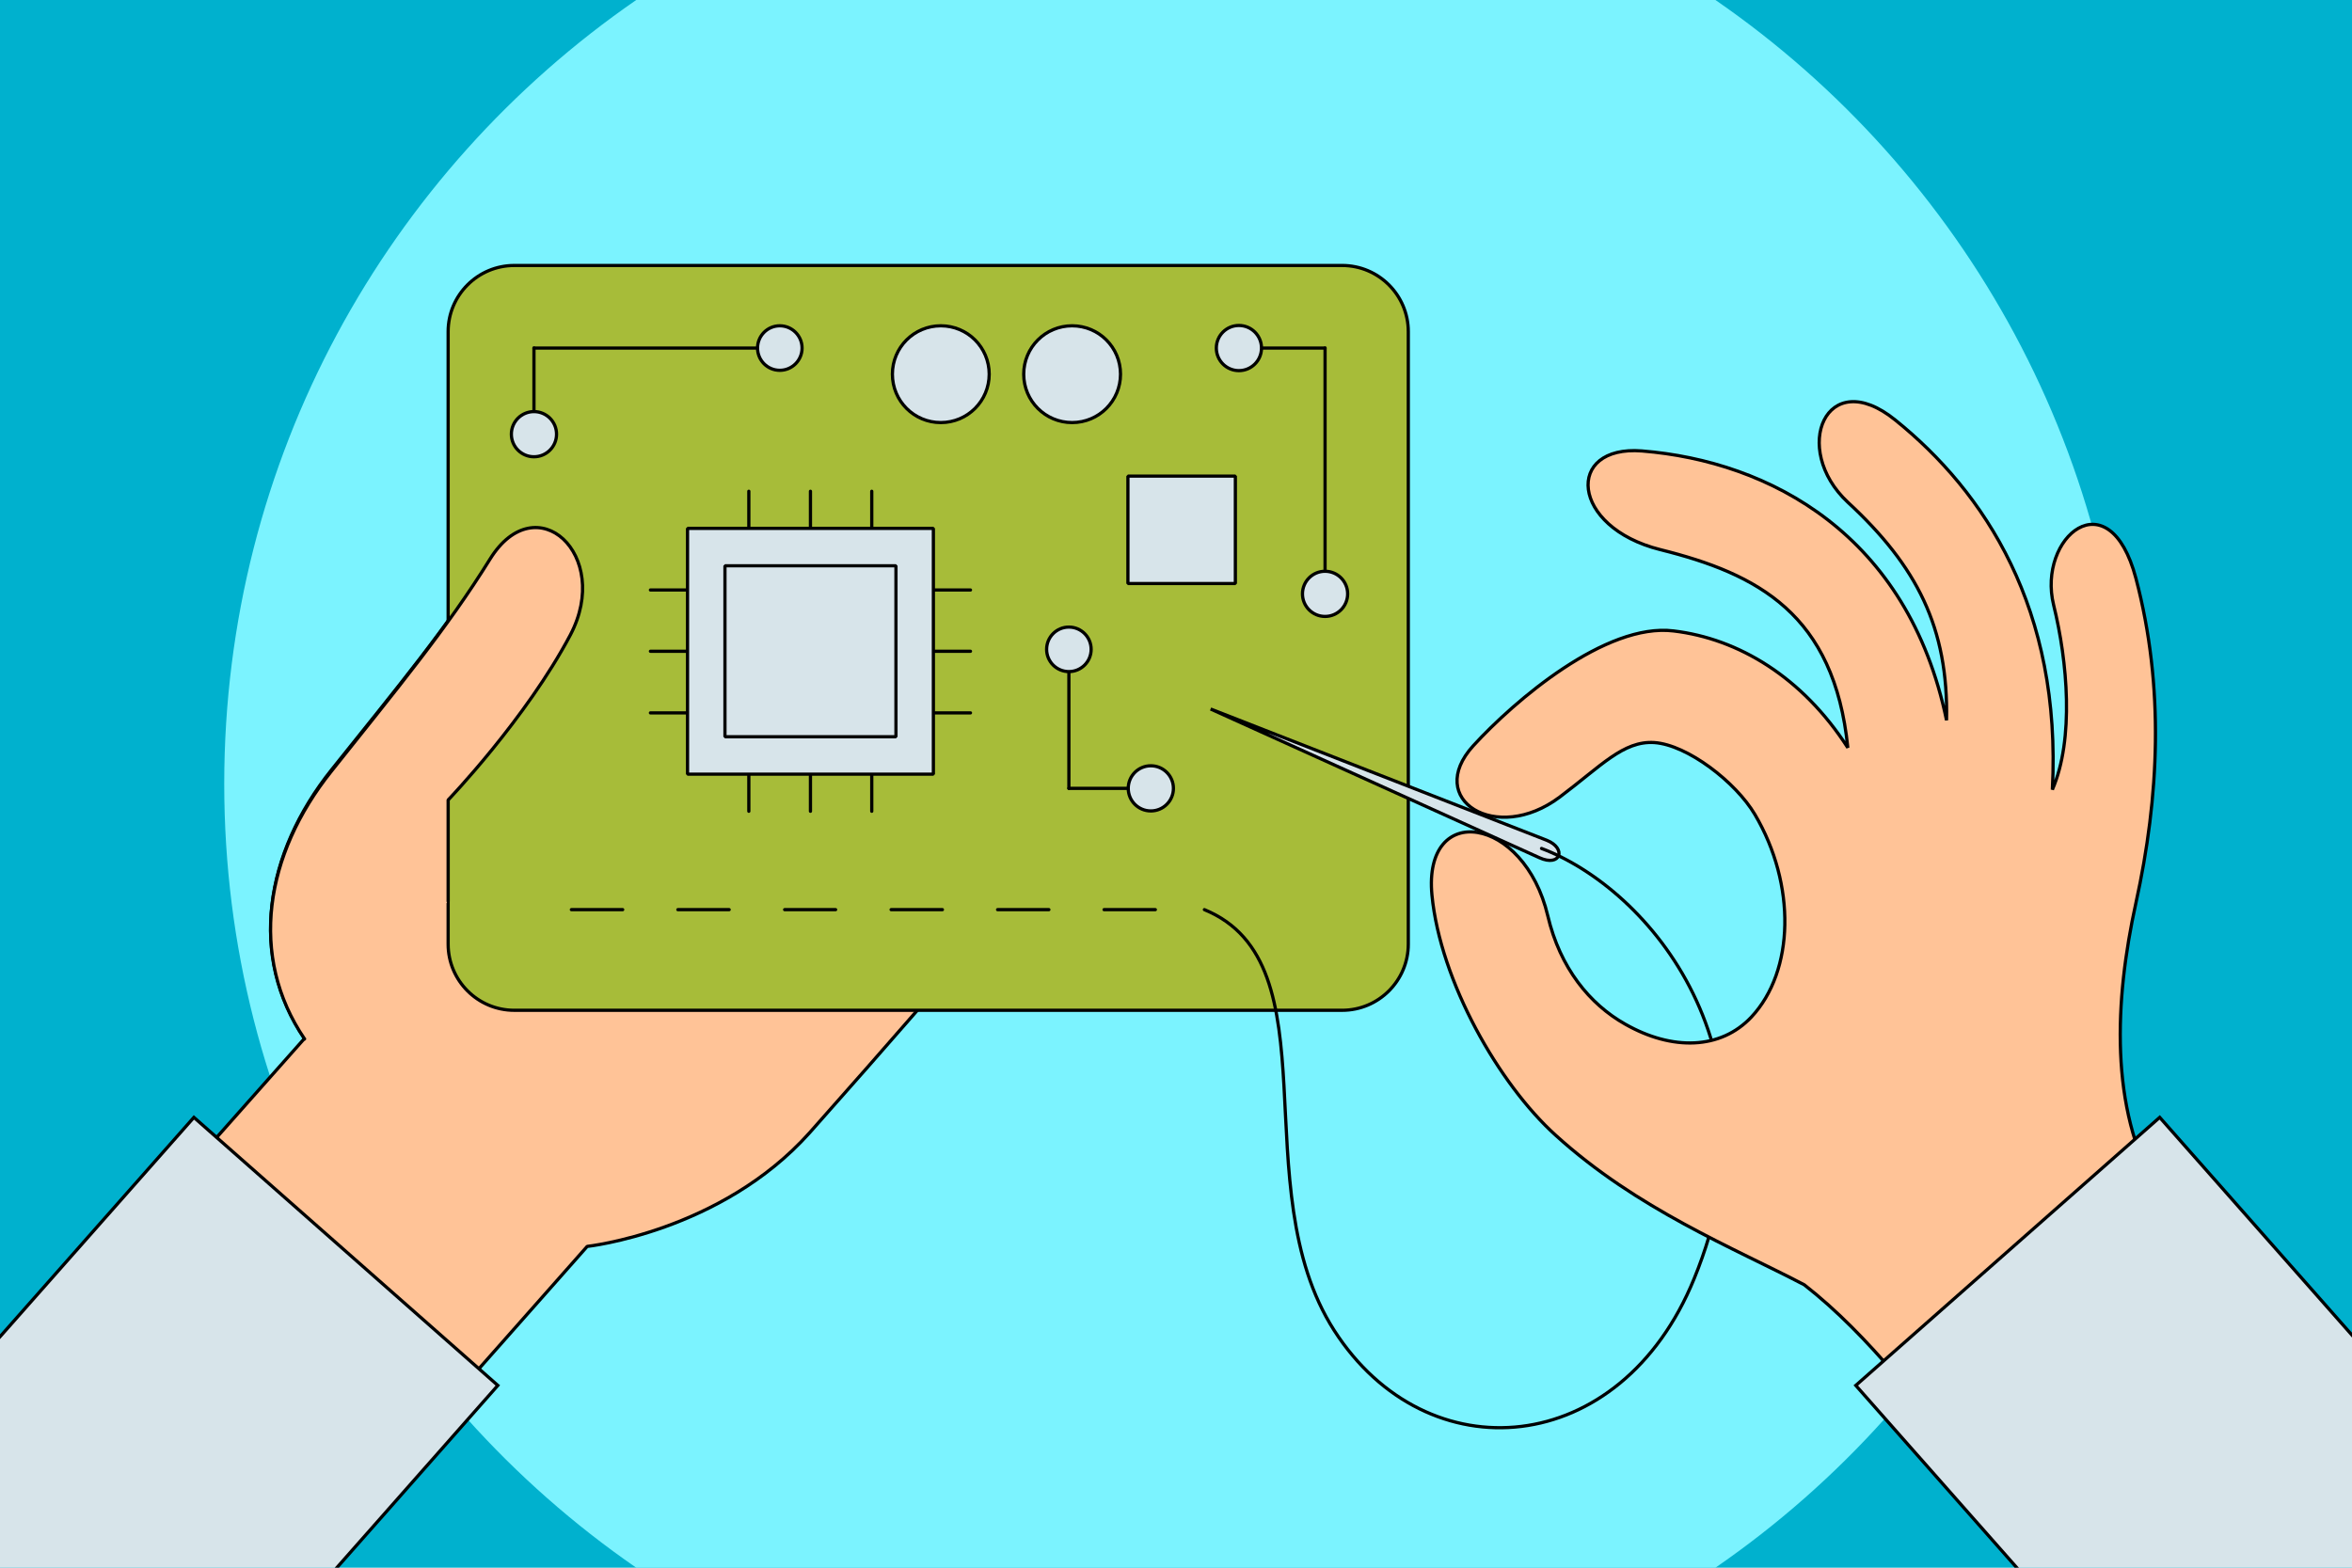 <?xml version="1.0" encoding="utf-8"?>
<!-- Generator: Adobe Illustrator 21.1.0, SVG Export Plug-In . SVG Version: 6.00 Build 0)  -->
<svg version="1.2" baseProfile="tiny" id="Layer_1" xmlns="http://www.w3.org/2000/svg" xmlns:xlink="http://www.w3.org/1999/xlink"
	 x="0px" y="0px" viewBox="0 0 729 486" xml:space="preserve">
<rect x="-22" y="-21.01" fill="#00B1CE" width="774" height="527"/>
<path fill="#7BF3FF" d="M69.5,243c0,100.8,50.6,189.8,127.7,243h334.5c77.2-53.2,127.7-142.2,127.7-243S608.8,53.2,531.7,0H197.2
	C120.1,53.2,69.5,142.2,69.5,243z"/>
<g>
	<g id="Layer_59">
		<g id="Layer_63_copy_2">
			<path fill="#FFC397" stroke="#000000" stroke-linecap="round" stroke-linejoin="bevel" stroke-miterlimit="10" d="M118.1,458.6
				l63.9-72.2c0,0,41.4-4.5,68.9-35.2c24.2-27.2,48.1-54.8,61.8-70.8c-19.3-35.1-131.2-37-131.2-37L139.3,279v-31.5
				c0,0,23.6-25.5,38-51.4c11.7-21-13.3-42.5-25-23.6c-13.4,21.7-28.8,40.2-49.5,66.1c-20.7,25.9-25.8,57.6-8.4,83.3l-58.1,65.5"/>
			<g id="Layer_67_copy_2">
				<path fill="#A7BC39" stroke="#000000" stroke-linecap="round" stroke-linejoin="bevel" stroke-miterlimit="10" d="M436.5,292.7
					c0,11.3-9.2,20.5-20.5,20.5H159.4c-11.3,0-20.5-9.2-20.5-20.5V102.8c0-11.3,9.2-20.5,20.5-20.5H416c11.3,0,20.5,9.2,20.5,20.5
					V292.7z"/>
				<g id="Layer_71_copy">
					<g>
						
							<line fill="none" stroke="#000000" stroke-linecap="round" stroke-linejoin="bevel" stroke-miterlimit="10" x1="232.1" y1="167.6" x2="232.1" y2="152.3"/>
						
							<line fill="none" stroke="#000000" stroke-linecap="round" stroke-linejoin="bevel" stroke-miterlimit="10" x1="251.2" y1="167.6" x2="251.2" y2="152.3"/>
						
							<line fill="none" stroke="#000000" stroke-linecap="round" stroke-linejoin="bevel" stroke-miterlimit="10" x1="270.2" y1="167.6" x2="270.2" y2="152.3"/>
						
							<line fill="none" stroke="#000000" stroke-linecap="round" stroke-linejoin="bevel" stroke-miterlimit="10" x1="232.1" y1="236.2" x2="232.1" y2="251.5"/>
						
							<line fill="none" stroke="#000000" stroke-linecap="round" stroke-linejoin="bevel" stroke-miterlimit="10" x1="251.2" y1="236.2" x2="251.2" y2="251.5"/>
						
							<line fill="none" stroke="#000000" stroke-linecap="round" stroke-linejoin="bevel" stroke-miterlimit="10" x1="270.2" y1="236.2" x2="270.2" y2="251.5"/>
						
							<line fill="none" stroke="#000000" stroke-linecap="round" stroke-linejoin="bevel" stroke-miterlimit="10" x1="216.9" y1="221" x2="201.6" y2="221"/>
						
							<line fill="none" stroke="#000000" stroke-linecap="round" stroke-linejoin="bevel" stroke-miterlimit="10" x1="216.9" y1="201.9" x2="201.6" y2="201.9"/>
						
							<line fill="none" stroke="#000000" stroke-linecap="round" stroke-linejoin="bevel" stroke-miterlimit="10" x1="216.9" y1="182.9" x2="201.6" y2="182.9"/>
						
							<line fill="none" stroke="#000000" stroke-linecap="round" stroke-linejoin="bevel" stroke-miterlimit="10" x1="285.5" y1="221" x2="300.8" y2="221"/>
						
							<line fill="none" stroke="#000000" stroke-linecap="round" stroke-linejoin="bevel" stroke-miterlimit="10" x1="285.5" y1="201.9" x2="300.8" y2="201.9"/>
						
							<line fill="none" stroke="#000000" stroke-linecap="round" stroke-linejoin="bevel" stroke-miterlimit="10" x1="285.5" y1="182.9" x2="300.8" y2="182.9"/>
						
							<rect x="213.1" y="163.8" fill="#D7E4EA" stroke="#000000" stroke-linecap="round" stroke-linejoin="bevel" stroke-miterlimit="10" width="76.2" height="76.2"/>
						
							<rect x="224.7" y="175.4" fill="#D7E4EA" stroke="#000000" stroke-linecap="round" stroke-linejoin="bevel" stroke-miterlimit="10" width="53" height="53"/>
					</g>
					
						<rect x="349.6" y="147.6" fill="#D7E4EA" stroke="#000000" stroke-linecap="round" stroke-linejoin="bevel" stroke-miterlimit="10" width="33.3" height="33.3"/>
				</g>
				<g id="Layer_72_copy">
					<path fill="#D7E4EA" stroke="#000000" stroke-linecap="round" stroke-linejoin="bevel" stroke-miterlimit="10" d="M332.3,101
						c8.3,0,15,6.7,15,15s-6.7,15-15,15s-15-6.7-15-15S324,101,332.3,101z"/>
					<path fill="#D7E4EA" stroke="#000000" stroke-linecap="round" stroke-linejoin="bevel" stroke-miterlimit="10" d="M291.6,101
						c8.3,0,15,6.7,15,15s-6.7,15-15,15s-15-6.7-15-15S283.3,101,291.6,101z"/>
					<g>
						
							<line fill="none" stroke="#000000" stroke-linecap="round" stroke-linejoin="bevel" stroke-miterlimit="10" x1="165.5" y1="107.9" x2="241.3" y2="107.9"/>
						
							<line fill="none" stroke="#000000" stroke-linecap="round" stroke-linejoin="bevel" stroke-miterlimit="10" x1="165.5" y1="133.3" x2="165.5" y2="107.9"/>
						
							<circle fill="#D7E4EA" stroke="#000000" stroke-linecap="round" stroke-linejoin="bevel" stroke-miterlimit="10" cx="165.5" cy="134.6" r="7"/>
						
							<circle fill="#D7E4EA" stroke="#000000" stroke-linecap="round" stroke-linejoin="bevel" stroke-miterlimit="10" cx="241.7" cy="107.9" r="6.9"/>
					</g>
					<g>
						
							<line fill="none" stroke="#000000" stroke-linecap="round" stroke-linejoin="bevel" stroke-miterlimit="10" x1="410.7" y1="107.9" x2="410.7" y2="183.7"/>
						
							<line fill="none" stroke="#000000" stroke-linecap="round" stroke-linejoin="bevel" stroke-miterlimit="10" x1="386.5" y1="107.9" x2="410.7" y2="107.9"/>
						
							<circle fill="#D7E4EA" stroke="#000000" stroke-linecap="round" stroke-linejoin="bevel" stroke-miterlimit="10" cx="384" cy="107.9" r="7"/>
						
							<circle fill="#D7E4EA" stroke="#000000" stroke-linecap="round" stroke-linejoin="bevel" stroke-miterlimit="10" cx="410.7" cy="184.1" r="7"/>
					</g>
					<g>
						
							<line fill="none" stroke="#000000" stroke-linecap="round" stroke-linejoin="bevel" stroke-miterlimit="10" x1="331.3" y1="244.4" x2="356.3" y2="244.4"/>
						
							<line fill="none" stroke="#000000" stroke-linecap="round" stroke-linejoin="bevel" stroke-miterlimit="10" x1="331.3" y1="203.8" x2="331.3" y2="244.4"/>
						
							<circle fill="#D7E4EA" stroke="#000000" stroke-linecap="round" stroke-linejoin="bevel" stroke-miterlimit="10" cx="331.3" cy="201.3" r="6.9"/>
						
							<circle fill="#D7E4EA" stroke="#000000" stroke-linecap="round" stroke-linejoin="bevel" stroke-miterlimit="10" cx="356.7" cy="244.4" r="7"/>
					</g>
				</g>
			</g>
			<path fill="#FFC397" stroke="#000000" stroke-linecap="round" stroke-linejoin="bevel" stroke-miterlimit="10" d="M138.9,279.4
				V248c0,0,24.1-25.1,37.9-51.2c13-24.8-10.6-46.5-24.9-23.5c-13.4,21.6-28.7,40-49.2,65.8c-20.6,25.8-25.7,57.4-8.3,83"/>
			<polygon fill="#D7E4EA" points="0,414.4 0,486 104.4,486 154.3,429.5 60.1,346.4 			"/>
			<polyline fill="none" stroke="#000000" stroke-linecap="square" stroke-miterlimit="10" points="104.4,486 154.3,429.5 
				60.1,346.4 0,414.4 			"/>
		</g>
	</g>
	<g id="Layer_70">
		<path fill="#D7E4EA" stroke="#000000" stroke-linecap="round" stroke-linejoin="bevel" stroke-miterlimit="10" d="M477.13,265.9
			c-8.9-4-101.9-46.1-101.9-46.1s94.9,37.1,104.2,40.7C485.63,263,483.73,268.9,477.13,265.9z"/>
		<path fill="none" stroke="#000000" stroke-linecap="round" stroke-linejoin="bevel" d="M373.3,282c40.6,16.7,11.8,86,40.2,130.4
			c28.8,44.9,88.8,39.9,111.6-16c28.8-70.4-13.91-120.77-47.31-133.37"/>
		<line fill="none" stroke="#000000" stroke-linecap="round" stroke-linejoin="bevel" x1="358.1" y1="282" x2="342.2" y2="282"/>
		<line fill="none" stroke="#000000" stroke-linecap="round" stroke-linejoin="bevel" x1="325.1" y1="282" x2="309.2" y2="282"/>
		<line fill="none" stroke="#000000" stroke-linecap="round" stroke-linejoin="bevel" x1="292.1" y1="282" x2="276.2" y2="282"/>
		<line fill="none" stroke="#000000" stroke-linecap="round" stroke-linejoin="bevel" x1="259" y1="282" x2="243.2" y2="282"/>
		<line fill="none" stroke="#000000" stroke-linecap="round" stroke-linejoin="bevel" x1="226" y1="282" x2="210.1" y2="282"/>
		<line fill="none" stroke="#000000" stroke-linecap="round" stroke-linejoin="bevel" x1="193" y1="282" x2="177.1" y2="282"/>
	</g>
	<g id="Layer_1_1_">
		<path fill="#FFC397" stroke="#000000" stroke-linecap="round" stroke-linejoin="bevel" stroke-miterlimit="10" d="M668.43,368.7
			c-14.5-25-13.1-58.3-6.4-88.8c7.2-32.8,8.9-66.8,0-100.6c-8.3-31.4-30.7-12.8-25.5,8.3c4.3,17.5,6.4,41.5-0.4,57.2
			c2.9-56-20.9-92.2-48.7-114.6c-21.4-17.3-32.5,8.9-14.7,25.5c21.4,19.8,31.2,38.9,30.6,67.6c-11.9-57.6-54.8-80.3-94.4-83.5
			c-23.9-1.9-22.3,23.6,5.7,30.6c30.1,7.5,53.9,19.9,58.1,61.4c-14.1-21.9-33.9-33.8-54-36.2c-21-2.6-49.3,21.6-62.1,35.6
			c-15.2,16.7,7.1,30.7,26.8,15.9c12.8-9.6,19.7-17.5,29.3-16.9c10.3,0.7,25.3,12.3,31.2,22.3c12.8,21.7,12.3,48.5-1.1,62.8
			c-9.5,10.1-24.5,10.5-39.1,2.2c-11-6.2-20.2-17.4-24-33.6c-7.3-31-38.7-35.7-35.9-6.4c2.6,26.8,20.8,58.6,38.3,74.4
			c25.3,23,55.3,35,77.1,46.4c20.5,16,37,38.5,52.1,57.7C649.83,438.6,667.53,408.5,668.43,368.7z"/>
		<polygon fill="#D7E4EA" points="729,413.9 669.4,346.4 575.2,429.5 625.1,486 729,486 		"/>
		<polyline fill="none" stroke="#000000" stroke-linecap="square" stroke-miterlimit="10" points="729,413.9 669.4,346.4 
			575.2,429.5 625.1,486 		"/>
	</g>
</g>
<rect x="729" y="410.41" fill="#00B1CE" width="5.79" height="5.79"/>
<rect x="622.56" y="486" fill="#00B1CE" width="5.79" height="5.79"/>
<rect x="101.69" y="486" fill="#00B1CE" width="5.79" height="5.79"/>
<rect x="-5.79" y="411.91" fill="#00B1CE" width="5.79" height="5.79"/>
</svg>
